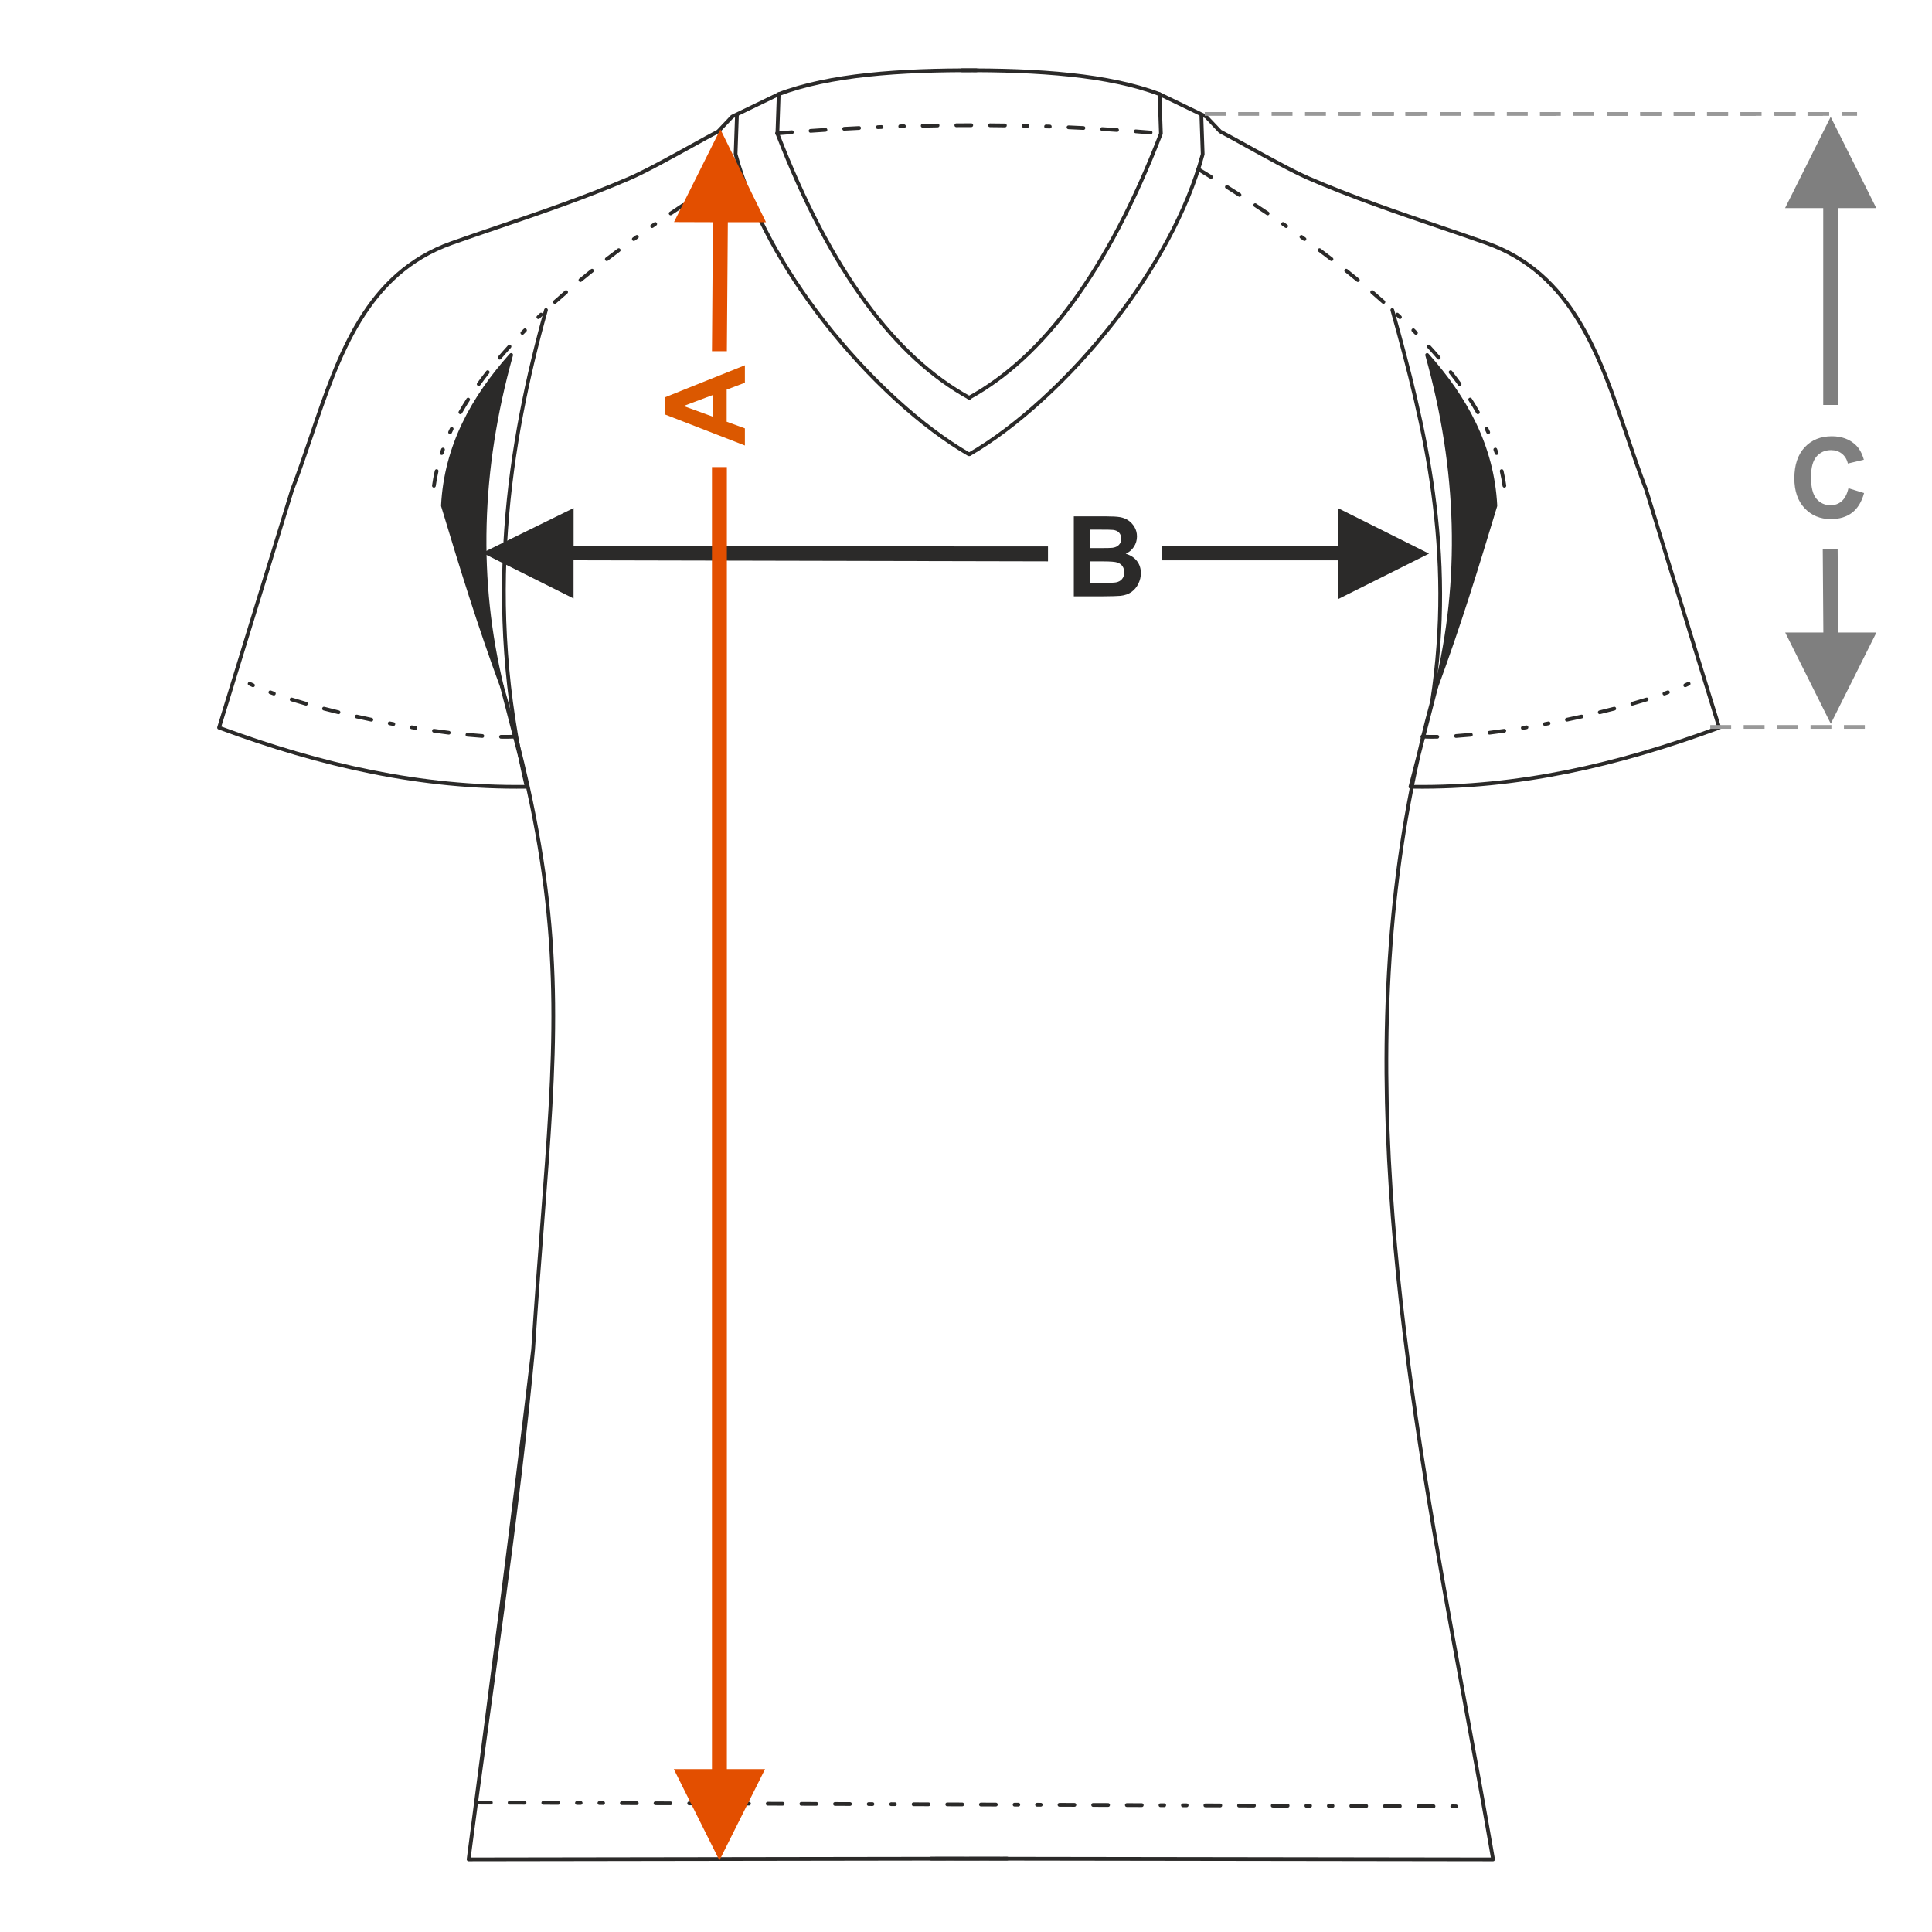 <?xml version="1.0" encoding="UTF-8"?>
<!DOCTYPE svg PUBLIC "-//W3C//DTD SVG 1.1//EN" "http://www.w3.org/Graphics/SVG/1.1/DTD/svg11.dtd">
<!-- Creator: CorelDRAW 2017 -->
<svg xmlns="http://www.w3.org/2000/svg" xml:space="preserve" width="1000px" height="1000px" version="1.1" style="shape-rendering:geometricPrecision; text-rendering:geometricPrecision; image-rendering:optimizeQuality; fill-rule:evenodd; clip-rule:evenodd"
viewBox="0 0 1000 1000"
 xmlns:xlink="http://www.w3.org/1999/xlink">
 <defs>
  <style type="text/css">
   <![CDATA[
    .fil1 {fill:none}
    .fil4 {fill:#2B2A29}
    .fil3 {fill:#2B2A29;fill-rule:nonzero}
    .fil0 {fill:#2B2A29;fill-rule:nonzero}
    .fil6 {fill:#7F7F7F;fill-rule:nonzero}
    .fil7 {fill:#999999;fill-rule:nonzero}
    .fil2 {fill:#DB5800;fill-rule:nonzero}
    .fil5 {fill:#E34F00;fill-rule:nonzero}
   ]]>
  </style>
 </defs>
 <g id="Ebene_x0020_1">
  <path class="fil0" d="M555.806 267.255l16.562 0c3.287,0 5.727,0.135 7.337,0.404 1.62,0.281 3.056,0.849 4.328,1.708 1.273,0.867 2.333,2.014 3.182,3.451 0.848,1.436 1.273,3.056 1.273,4.839 0,1.928 -0.521,3.712 -1.563,5.322 -1.041,1.62 -2.458,2.825 -4.241,3.634 2.516,0.743 4.444,1.996 5.804,3.77 1.349,1.774 2.024,3.856 2.024,6.257 0,1.89 -0.434,3.721 -1.311,5.505 -0.877,1.783 -2.073,3.21 -3.596,4.28 -1.514,1.061 -3.384,1.716 -5.611,1.967 -1.388,0.145 -4.753,0.241 -10.084,0.279l-14.104 0 0 -41.416zm8.387 6.883l0 9.544 5.476 0c3.248,0 5.273,-0.048 6.063,-0.144 1.427,-0.164 2.556,-0.656 3.375,-1.475 0.819,-0.819 1.225,-1.889 1.225,-3.22 0,-1.282 -0.357,-2.313 -1.061,-3.114 -0.704,-0.8 -1.755,-1.282 -3.143,-1.446 -0.829,-0.097 -3.211,-0.145 -7.134,-0.145l-4.801 0zm0 16.428l0 11.106 7.751 0c3.008,0 4.926,-0.086 5.736,-0.25 1.244,-0.232 2.256,-0.781 3.037,-1.659 0.781,-0.887 1.176,-2.053 1.176,-3.528 0,-1.253 -0.298,-2.305 -0.906,-3.172 -0.598,-0.867 -1.475,-1.504 -2.613,-1.899 -1.138,-0.395 -3.615,-0.598 -7.423,-0.598l-6.758 0z"/>
  <rect class="fil1" x="-0.001" y="-0.001" width="1000.002" height="1000.002"/>
  <polygon class="fil0" points="692.444,282.698 601.317,282.698 601.317,290.026 692.456,290.02 692.444,310.171 739.659,286.555 692.444,262.954 "/>
  <polygon class="fil0" points="249.658,286.155 296.9,262.972 296.9,282.716 542.436,282.837 542.436,290.548 296.874,290.011 296.874,309.771 "/>
  <path class="fil2" d="M385.555 189.062l0 9.034 -9.428 3.576 0 16.611 9.428 3.442 0 8.869 -41.417 -16.08 0 -8.86 41.417 -16.592zm-16.428 15.329l-15.329 5.755 15.329 5.592 0 -11.347z"/>
  <path class="fil3" d="M497.839 37.349c-0.532,0.001 -0.967,-0.428 -0.968,-0.961 -0.002,-0.532 0.428,-0.966 0.96,-0.967 19.938,-0.103 38.967,0.484 56.312,2.348 17.392,1.868 33.109,5.022 46.378,10.049l24.219 11.703c0.118,0.056 0.218,0.133 0.3,0.225l7.116 7.511c3.571,1.877 8.125,4.396 13.123,7.16 10.983,6.075 24.113,13.339 32.43,16.955 22.146,9.63 46.476,17.908 68.372,25.36 8.338,2.837 16.326,5.556 23.712,8.184 44.578,15.867 58.9,58.065 73.245,100.331 3.196,9.42 6.396,18.846 9.909,27.92l37.853 123.181c0.151,0.493 -0.111,1.016 -0.59,1.19 -26.38,9.773 -52.683,17.656 -79.256,22.985 -26.074,5.23 -52.419,8 -79.363,7.689 -30.736,155.869 -1.172,316.698 27.596,473.118 5.006,27.216 9.987,54.3 14.581,80.951 0.089,0.526 -0.265,1.026 -0.791,1.116 -0.077,0.012 -0.154,0.016 -0.229,0.011l-290.856 -0.425c-0.532,0 -0.964,-0.431 -0.964,-0.963 0,-0.533 0.432,-0.965 0.964,-0.965l289.775 0.422c-4.593,-26.601 -9.474,-53.138 -14.378,-79.8 -28.785,-156.517 -58.368,-317.443 -27.645,-473.572 -0.338,-0.155 -0.571,-0.497 -0.566,-0.893 0.001,-0.078 0.012,-0.155 0.031,-0.227l4.265 -16.497c2.684,-11.837 5.722,-23.644 9.159,-35.417 0.137,-0.51 0.661,-0.815 1.174,-0.683 0.515,0.133 0.825,0.661 0.692,1.176l-9.144 35.361c-1.16,5.115 -2.257,10.235 -3.285,15.362 26.66,0.28 52.756,-2.478 78.605,-7.662 26.185,-5.251 52.111,-12.992 78.111,-22.584l-37.553 -122.216c-3.547,-9.165 -6.738,-18.565 -9.925,-27.959 -14.195,-41.822 -28.366,-83.576 -72.057,-99.127 -7.372,-2.624 -15.355,-5.341 -23.69,-8.177 -21.924,-7.46 -46.284,-15.75 -68.524,-25.421 -8.421,-3.661 -21.58,-10.94 -32.589,-17.029 -5.135,-2.84 -9.807,-5.424 -13.186,-7.199 -0.11,-0.049 -0.211,-0.121 -0.299,-0.213l-7.121 -7.516 -23.945 -11.574c-13.097,-4.956 -28.64,-8.071 -45.859,-9.921 -17.284,-1.857 -36.241,-2.442 -56.099,-2.34z"/>
  <path class="fil3" d="M501.972 206.781c-0.467,0.257 -1.055,0.086 -1.312,-0.381 -0.257,-0.468 -0.086,-1.056 0.382,-1.313 19.054,-10.443 36.888,-26.69 53.398,-49.212 16.519,-22.535 31.712,-51.346 45.474,-86.902l-0.698 -20.22c-0.017,-0.532 0.402,-0.979 0.934,-0.995 0.532,-0.017 0.979,0.402 0.995,0.934l0.705 20.415c0.004,0.125 -0.017,0.254 -0.065,0.379 -13.845,35.806 -29.142,64.826 -45.786,87.531 -16.683,22.757 -34.727,39.187 -54.027,49.764z"/>
  <path class="fil3" d="M502.293 235.94c-0.462,0.267 -1.053,0.109 -1.321,-0.352 -0.266,-0.462 -0.109,-1.053 0.352,-1.32 23.863,-13.789 51.588,-38.825 74.873,-68.785 20.407,-26.257 37.387,-56.28 45.344,-85.804l-0.699 -20.265c-0.017,-0.532 0.401,-0.978 0.934,-0.994 0.532,-0.018 0.978,0.401 0.994,0.934l0.703 20.346c0.011,0.114 0.004,0.232 -0.028,0.349 -8.014,29.832 -25.141,60.143 -45.72,86.622 -23.433,30.149 -51.366,55.362 -75.432,69.269z"/>
  <path class="fil3" d="M620.729 86.732c-0.978,-0.652 -2.152,0.891 -1.005,1.656 2.204,1.34 4.403,2.686 6.598,4.04 0.992,0.661 2.149,-0.893 1.016,-1.648 -2.198,-1.357 -4.402,-2.704 -6.609,-4.048zm156.976 164.844c0.228,1.25 2.036,1.026 1.917,-0.27 -0.344,-2.572 -0.833,-5.172 -1.418,-7.699 -0.333,-1.224 -2.119,-0.843 -1.885,0.441 0.57,2.474 1.049,5.011 1.386,7.528zm-4.011 -16.743c0.485,1.214 2.196,0.589 1.832,-0.624 -0.204,-0.617 -0.423,-1.233 -0.644,-1.846 -0.504,-1.257 -2.266,-0.452 -1.821,0.66 0.217,0.599 0.432,1.205 0.633,1.81zm-4.277 -10.684c0.602,1.203 2.296,0.264 1.756,-0.816 -0.272,-0.592 -0.547,-1.181 -0.831,-1.768 -0.582,-1.164 -2.3,-0.271 -1.741,0.847 0.282,0.572 0.549,1.158 0.816,1.737zm-5.292 -10.239c0.745,1.119 2.272,0.103 1.676,-0.971 -1.292,-2.247 -2.636,-4.484 -4.045,-6.659 -0.726,-1.088 -2.315,0.017 -1.625,1.053 1.388,2.16 2.714,4.35 3.994,6.577zm-9.424 -14.526c0.652,0.979 2.329,0.006 1.565,-1.141 -1.525,-2.102 -3.086,-4.166 -4.687,-6.211 -0.773,-0.995 -2.312,0.181 -1.52,1.199 1.588,2.022 3.131,4.072 4.642,6.153zm-10.762 -13.599c0.854,0.975 2.294,-0.318 1.468,-1.263 -1.685,-1.968 -3.407,-3.907 -5.155,-5.821 -0.803,-0.918 -2.303,0.306 -1.426,1.308 1.732,1.901 3.44,3.823 5.113,5.776zm-11.743 -12.786c0.92,0.919 2.269,-0.47 1.384,-1.355l-1.362 -1.385c-0.911,-0.909 -2.27,0.469 -1.376,1.363l1.354 1.377zm-8.249 -8.129c0.86,0.859 2.279,-0.458 1.334,-1.403l-1.411 -1.334c-0.97,-0.85 -2.229,0.507 -1.326,1.411l1.403 1.326zm-8.523 -7.847c0.976,0.854 2.232,-0.62 1.287,-1.446 -1.93,-1.723 -3.878,-3.423 -5.839,-5.112 -0.944,-0.827 -2.239,0.614 -1.262,1.468 1.953,1.681 3.893,3.374 5.814,5.09zm-13.208 -11.302c0.902,0.788 2.246,-0.607 1.227,-1.498 -2.002,-1.642 -4.011,-3.265 -6.033,-4.88 -1.025,-0.797 -2.192,0.747 -1.203,1.517 2.017,1.604 4.017,3.227 6.009,4.861zm-13.626 -10.811c0.993,0.774 2.198,-0.742 1.177,-1.536 -2.049,-1.575 -4.116,-3.132 -6.188,-4.678 -0.968,-0.752 -2.203,0.738 -1.156,1.552 2.065,1.542 4.124,3.092 6.167,4.662zm-13.961 -10.377c1.133,0.756 2.122,-0.911 1.131,-1.571l-1.573 -1.133c-1.129,-0.752 -2.123,0.911 -1.128,1.574l1.57 1.13zm-9.466 -6.708c1.102,0.735 2.129,-0.907 1.106,-1.589l-1.594 -1.106c-1.094,-0.729 -2.129,0.908 -1.099,1.594l1.587 1.101zm-9.573 -6.551c1.07,0.713 2.133,-0.905 1.08,-1.608 -2.145,-1.443 -4.297,-2.873 -6.453,-4.299 -1.05,-0.699 -2.139,0.902 -1.065,1.618 2.154,1.419 4.299,2.85 6.438,4.289zm-14.541 -9.566c1.029,0.686 2.142,-0.899 1.047,-1.628 -2.172,-1.4 -4.353,-2.786 -6.538,-4.167 -1.011,-0.675 -2.144,0.896 -1.033,1.637 2.179,1.379 4.356,2.761 6.524,4.158z"/>
  <path class="fil3" d="M719.723 160.718c-0.142,-0.514 0.16,-1.046 0.673,-1.188 0.514,-0.142 1.046,0.159 1.188,0.673 8.434,30.226 16.589,61.363 21.133,94.753 4.548,33.419 5.481,69.078 -0.536,108.304 -0.078,0.528 -0.572,0.892 -1.1,0.813 -0.528,-0.079 -0.892,-0.572 -0.814,-1.1 5.988,-39.035 5.061,-74.514 0.537,-107.76 -4.53,-33.276 -12.664,-64.338 -21.081,-94.495z"/>
  <path class="fil4" d="M774.003 261.758c-1.555,-30.806 -15.525,-55.818 -35.324,-78.036 16.778,59.911 18.05,117.053 4.785,171.601l12.653 -34.396 17.886 -59.169z"/>
  <path class="fil3" d="M773.03 261.633c-0.791,-15.199 -4.632,-28.976 -10.717,-41.697 -5.535,-11.568 -12.932,-22.277 -21.585,-32.397 7.694,28.609 11.85,56.594 12.574,83.972 0.631,23.854 -1.343,47.243 -5.853,70.18l7.744 -21.051 17.837 -59.007zm-8.977 -42.53c6.204,12.972 10.117,27.025 10.91,42.534 0.017,0.131 0.007,0.267 -0.033,0.401 -10.056,33.266 -18.695,61.368 -30.557,93.617 -0.168,0.454 -0.654,0.722 -1.136,0.605 -0.517,-0.125 -0.836,-0.647 -0.711,-1.165 6.613,-27.192 9.603,-55.032 8.848,-83.539 -0.755,-28.493 -5.252,-57.662 -13.612,-87.526 -0.119,-0.356 -0.025,-0.766 0.274,-1.03 0.399,-0.356 1.011,-0.32 1.365,0.078 9.952,11.168 18.445,23.05 24.652,36.025z"/>
  <path class="fil3" d="M736.242 380.299c-1.29,0 -1.367,1.818 -0.089,1.935 2.602,0.112 5.196,0.139 7.801,0.097 1.241,0 1.283,-1.937 -0.028,-1.937 -2.565,0.043 -5.122,0.018 -7.684,-0.095zm138.218 -25.542c1.176,-0.588 0.27,-2.299 -0.837,-1.745 -0.541,0.26 -1.228,0.534 -1.731,0.814 -1.147,0.574 -0.402,2.243 0.794,1.764 0.589,-0.281 1.185,-0.548 1.774,-0.833zm-10.811 4.491c1.253,-0.501 0.454,-2.266 -0.663,-1.82l-1.813 0.654c-1.276,0.51 -0.45,2.263 0.646,1.825l1.83 -0.659zm-11.056 3.712c1.197,-0.359 0.672,-2.223 -0.574,-1.849 -2.459,0.762 -4.925,1.495 -7.401,2.202 -1.202,0.328 -0.726,2.206 0.531,1.862 2.489,-0.715 4.97,-1.448 7.444,-2.215zm-16.807 4.766c1.259,-0.344 0.716,-2.202 -0.486,-1.874 -2.495,0.645 -4.992,1.274 -7.496,1.884 -1.296,0.354 -0.709,2.2 0.457,1.882 2.514,-0.614 5.02,-1.243 7.525,-1.892zm-16.971 4.093c1.162,-0.211 0.929,-2.136 -0.422,-1.891 -2.515,0.562 -5.033,1.104 -7.556,1.633 -1.195,0.218 -0.921,2.135 0.395,1.895 2.531,-0.528 5.059,-1.074 7.583,-1.637zm-17.093 3.535c1.234,-0.223 0.913,-2.134 -0.361,-1.902l-1.9 0.358c-1.244,0.226 -0.912,2.134 0.354,1.903l1.907 -0.359zm-11.456 2.054c1.291,-0.235 0.902,-2.133 -0.318,-1.911l-1.907 0.317c-1.296,0.235 -0.901,2.131 0.313,1.91l1.912 -0.316zm-11.501 1.789c1.247,-0.227 1.027,-2.036 -0.273,-1.918 -2.552,0.36 -5.101,0.693 -7.657,1.022 -1.198,0.109 -1.11,2.044 0.234,1.922 2.569,-0.316 5.133,-0.665 7.696,-1.026zm-17.344 2.086c1.257,-0.114 1.098,-2.044 -0.183,-1.927 -2.564,0.189 -5.118,0.45 -7.69,0.625 -1.333,0.121 -1.084,2.042 0.126,1.932 2.592,-0.173 5.163,-0.438 7.747,-0.63z"/>
  <path class="fil3" d="M505.423 35.421c0.532,0.001 0.962,0.435 0.96,0.967 -0.001,0.533 -0.436,0.962 -0.968,0.961 -19.857,-0.102 -38.815,0.483 -56.099,2.34 -17.218,1.85 -32.761,4.965 -45.858,9.921l-23.946 11.574 -7.121 7.516c-0.087,0.092 -0.189,0.164 -0.298,0.213 -3.381,1.775 -8.054,4.36 -13.188,7.2 -11.008,6.088 -24.167,13.367 -32.587,17.028 -22.24,9.671 -46.603,17.962 -68.527,25.421 -8.333,2.837 -16.317,5.553 -23.687,8.177 -43.691,15.55 -57.862,57.303 -72.057,99.127 -3.188,9.394 -6.379,18.793 -9.926,27.959l-37.553 122.216c26,9.591 51.926,17.333 78.111,22.584 26.072,5.229 52.394,7.991 79.291,7.655l-13.114 -50.716c-0.134,-0.515 0.177,-1.043 0.692,-1.176 0.511,-0.132 1.034,0.172 1.173,0.68 5.424,18.58 9.842,35.732 13.414,51.877l0.029 0.133c18.464,83.539 14.114,139.971 7.478,225.951 -1.545,20.035 -3.216,41.677 -4.744,65.538 -8.079,86.852 -22.069,176.627 -33.261,262.91l277.725 -0.422c0.533,0 0.965,0.432 0.965,0.965 0,0.532 -0.432,0.963 -0.965,0.963l-278.796 0.425 -0.148 -0.007c-0.529,-0.067 -0.903,-0.551 -0.836,-1.079 11.418,-88.032 22.992,-175.777 33.389,-263.909 1.537,-23.983 3.202,-45.555 4.743,-65.528 6.602,-85.549 10.936,-141.786 -7.281,-224.683 -27.211,0.374 -53.81,-2.4 -80.132,-7.679 -26.573,-5.329 -52.877,-13.212 -79.258,-22.984 -0.477,-0.175 -0.74,-0.698 -0.589,-1.191l37.853 -123.181c3.514,-9.075 6.713,-18.501 9.91,-27.921 14.345,-42.266 28.667,-84.463 73.244,-100.33 7.385,-2.628 15.372,-5.347 23.71,-8.184 21.896,-7.45 46.228,-15.73 68.375,-25.36 8.315,-3.616 21.444,-10.879 32.428,-16.954 4.999,-2.764 9.553,-5.284 13.124,-7.161l7.117 -7.511c0.082,-0.092 0.182,-0.169 0.3,-0.225l24.219 -11.703c13.268,-5.027 28.986,-8.181 46.378,-10.049 17.344,-1.864 36.374,-2.451 56.311,-2.348z"/>
  <path class="fil3" d="M502.213 205.087c0.467,0.257 0.638,0.845 0.381,1.313 -0.256,0.467 -0.844,0.638 -1.312,0.381 -19.299,-10.576 -37.343,-27.006 -54.026,-49.764 -16.644,-22.705 -31.94,-51.725 -45.786,-87.531 -0.048,-0.125 -0.069,-0.254 -0.065,-0.379l0.705 -20.415c0.017,-0.532 0.462,-0.951 0.995,-0.934 0.532,0.016 0.95,0.463 0.933,0.995l-0.697 20.22c13.762,35.556 28.953,64.367 45.473,86.902 16.511,22.523 34.344,38.769 53.399,49.212z"/>
  <path class="fil3" d="M501.93 234.268c0.461,0.267 0.619,0.858 0.352,1.32 -0.267,0.461 -0.858,0.619 -1.32,0.352 -24.067,-13.907 -52,-39.12 -75.431,-69.269 -20.581,-26.479 -37.708,-56.789 -45.722,-86.622 -0.031,-0.117 -0.039,-0.235 -0.028,-0.349l0.703 -20.346c0.017,-0.533 0.462,-0.952 0.995,-0.934 0.532,0.016 0.95,0.462 0.933,0.994l-0.7 20.265c7.957,29.524 24.938,59.547 45.346,85.804 23.285,29.961 51.01,54.996 74.872,68.785z"/>
  <path class="fil3" d="M383.531 88.388c1.148,-0.765 -0.027,-2.308 -1.005,-1.656 -2.207,1.344 -4.41,2.691 -6.61,4.048 -1.133,0.755 0.026,2.309 1.017,1.648 2.195,-1.354 4.394,-2.7 6.598,-4.04zm-159.899 162.917c-0.118,1.297 1.69,1.521 1.917,0.27 0.338,-2.519 0.816,-5.052 1.386,-7.528 0.233,-1.284 -1.551,-1.665 -1.885,-0.441 -0.585,2.53 -1.072,5.125 -1.418,7.699zm4.095 -17.096c-0.363,1.212 1.347,1.837 1.833,0.623 0.202,-0.605 0.417,-1.21 0.633,-1.81 0.444,-1.111 -1.317,-1.917 -1.82,-0.659 -0.221,0.612 -0.44,1.229 -0.646,1.846zm4.354 -10.877c-0.54,1.08 1.155,2.02 1.756,0.816 0.267,-0.578 0.533,-1.168 0.816,-1.736 0.559,-1.118 -1.158,-2.012 -1.741,-0.847 -0.285,0.583 -0.559,1.177 -0.831,1.767zm5.372 -10.393c-0.597,1.073 0.931,2.089 1.677,0.97 1.277,-2.219 2.601,-4.429 3.994,-6.577 0.691,-1.036 -0.9,-2.14 -1.624,-1.053 -1.409,2.179 -2.752,4.411 -4.047,6.66zm9.536 -14.697c-0.764,1.147 0.913,2.12 1.565,1.142 1.509,-2.081 3.053,-4.133 4.642,-6.153 0.792,-1.018 -0.747,-2.194 -1.521,-1.199 -1.601,2.042 -3.162,4.109 -4.686,6.21zm10.859 -13.72c-0.827,0.944 0.614,2.237 1.467,1.262 1.673,-1.953 3.381,-3.876 5.114,-5.776 0.877,-1.001 -0.624,-2.226 -1.427,-1.308 -1.747,1.914 -3.469,3.853 -5.154,5.822zm11.826 -12.878c-0.884,0.884 0.463,2.274 1.383,1.355l1.354 -1.377c0.895,-0.894 -0.465,-2.272 -1.374,-1.363l-1.363 1.385zm8.3 -8.178c-0.946,0.946 0.474,2.263 1.334,1.404l1.403 -1.326c0.904,-0.904 -0.355,-2.261 -1.326,-1.411l-1.411 1.333zm8.569 -7.889c-0.946,0.826 0.311,2.3 1.287,1.446 1.923,-1.715 3.862,-3.409 5.815,-5.09 0.977,-0.855 -0.319,-2.295 -1.263,-1.469 -1.96,1.69 -3.908,3.391 -5.839,5.113zm13.268 -11.354c-1.019,0.891 0.326,2.286 1.227,1.498 1.992,-1.634 3.992,-3.261 6.011,-4.861 0.988,-0.77 -0.178,-2.316 -1.204,-1.517 -2.021,1.618 -4.032,3.238 -6.034,4.88zm13.675 -10.849c-1.019,0.794 0.185,2.31 1.178,1.536 2.044,-1.57 4.103,-3.121 6.168,-4.662 1.046,-0.813 -0.189,-2.304 -1.156,-1.552 -2.073,1.546 -4.139,3.103 -6.19,4.678zm14.009 -10.412c-0.991,0.66 -0.003,2.327 1.131,1.571l1.569 -1.13c0.995,-0.663 0.002,-2.326 -1.128,-1.574l-1.572 1.133zm9.491 -6.726c-1.024,0.682 0.004,2.324 1.105,1.59l1.588 -1.102c1.029,-0.686 -0.005,-2.323 -1.1,-1.594l-1.593 1.106zm9.599 -6.57c-1.054,0.703 0.01,2.321 1.079,1.608 2.14,-1.439 4.285,-2.87 6.438,-4.289 1.074,-0.716 -0.014,-2.317 -1.064,-1.618 -2.156,1.426 -4.308,2.856 -6.453,4.299zm14.573 -9.586c-1.094,0.729 0.019,2.314 1.047,1.628 2.169,-1.397 4.346,-2.779 6.525,-4.158 1.111,-0.741 -0.022,-2.312 -1.034,-1.637 -2.184,1.381 -4.365,2.767 -6.538,4.167z"/>
  <path class="fil3" d="M281.671 160.203c0.141,-0.514 0.674,-0.815 1.187,-0.673 0.513,0.142 0.814,0.674 0.672,1.188 -9.51,34.082 -17.64,71.931 -20.581,113.094 -2.938,41.141 -0.691,85.6 10.547,132.923 0.123,0.52 -0.2,1.042 -0.719,1.165 -0.52,0.123 -1.041,-0.199 -1.165,-0.718 -11.286,-47.53 -13.542,-92.183 -10.591,-133.506 2.95,-41.301 11.107,-79.276 20.65,-113.473z"/>
  <path class="fil4" d="M229.252 261.758c1.555,-30.806 15.524,-55.818 35.323,-78.036 -16.778,59.911 -18.049,117.053 -4.785,171.601l-12.653 -34.396 -17.885 -59.169z"/>
  <path class="fil3" d="M228.292 261.637c0.793,-15.509 4.705,-29.562 10.91,-42.534 6.207,-12.975 14.7,-24.858 24.651,-36.025 0.355,-0.398 0.967,-0.434 1.366,-0.078 0.298,0.264 0.393,0.674 0.274,1.03 -8.36,29.863 -12.857,59.033 -13.612,87.526 -0.755,28.507 2.235,56.347 8.847,83.539 0.125,0.518 -0.193,1.04 -0.711,1.165 -0.482,0.117 -0.967,-0.151 -1.133,-0.606 -11.865,-32.249 -20.502,-60.349 -30.558,-93.616 -0.041,-0.134 -0.051,-0.27 -0.034,-0.401zm12.65 -41.701c-6.085,12.721 -9.927,26.498 -10.716,41.697l17.837 59.007 7.743 21.051c-4.51,-22.937 -6.485,-46.326 -5.854,-70.18 0.726,-27.378 4.882,-55.363 12.574,-83.972 -8.652,10.12 -16.05,20.829 -21.584,32.397z"/>
  <path class="fil3" d="M267.102 382.234c1.277,-0.117 1.202,-1.935 -0.09,-1.935 -2.562,0.113 -5.119,0.138 -7.682,0.095 -1.313,0 -1.27,1.937 -0.03,1.937 2.606,0.042 5.199,0.015 7.802,-0.097zm-137.47 -29.222c-1.107,-0.554 -2.014,1.157 -0.838,1.745 0.59,0.285 1.185,0.552 1.774,0.833 1.197,0.479 1.942,-1.19 0.794,-1.764 -0.503,-0.28 -1.19,-0.554 -1.73,-0.814zm10.638 4.416c-1.119,-0.446 -1.918,1.319 -0.665,1.82l1.831 0.659c1.095,0.438 1.921,-1.315 0.646,-1.825l-1.812 -0.654zm10.966 3.683c-1.246,-0.374 -1.771,1.49 -0.574,1.849 2.474,0.767 4.955,1.5 7.444,2.215 1.257,0.344 1.733,-1.534 0.53,-1.862 -2.475,-0.707 -4.941,-1.44 -7.4,-2.202zm16.719 4.741c-1.203,-0.329 -1.746,1.53 -0.486,1.874 2.504,0.649 5.012,1.278 7.525,1.892 1.165,0.318 1.753,-1.528 0.456,-1.882 -2.504,-0.61 -5.001,-1.239 -7.495,-1.884zm16.905 4.077c-1.348,-0.245 -1.583,1.679 -0.42,1.89 2.525,0.559 5.051,1.11 7.583,1.637 1.315,0.24 1.59,-1.677 0.395,-1.895 -2.524,-0.529 -5.041,-1.075 -7.558,-1.632zm17.033 3.523c-1.274,-0.232 -1.593,1.679 -0.36,1.902l1.906 0.36c1.266,0.231 1.599,-1.677 0.354,-1.903l-1.9 -0.359zm11.414 2.045c-1.221,-0.222 -1.609,1.676 -0.318,1.911l1.912 0.316c1.214,0.221 1.61,-1.675 0.314,-1.91l-1.908 -0.317zm11.456 1.782c-1.3,-0.118 -1.521,1.691 -0.274,1.918 2.563,0.363 5.128,0.71 7.696,1.026 1.345,0.122 1.433,-1.813 0.235,-1.922 -2.557,-0.329 -5.105,-0.66 -7.657,-1.022zm17.254 2.077c-1.282,-0.117 -1.44,1.813 -0.184,1.927 2.586,0.199 5.155,0.457 7.748,0.63 1.21,0.11 1.458,-1.811 0.126,-1.932 -2.574,-0.175 -5.124,-0.428 -7.69,-0.625z"/>
  <path class="fil3" d="M246.358 932.069c-1.287,0 -1.274,1.936 -0.008,1.936l7.743 0.03c1.287,0 1.274,-1.936 0.009,-1.936l-7.744 -0.03zm507.255 3.884c1.286,0 1.273,-1.936 0.008,-1.936l-1.936 -0.008c-1.286,0 -1.274,1.937 -0.008,1.937l1.936 0.007zm-11.617 -0.045c1.286,0 1.274,-1.936 0.008,-1.936l-7.745 -0.03c-1.285,0 -1.273,1.935 -0.007,1.935l7.744 0.031zm-17.425 -0.068c1.286,0 1.273,-1.935 0.008,-1.935l-7.745 -0.03c-1.286,0 -1.273,1.935 -0.008,1.935l7.745 0.03zm-17.425 -0.067c1.286,0 1.273,-1.935 0.008,-1.935l-7.745 -0.03c-1.286,0 -1.273,1.935 -0.008,1.935l7.745 0.03zm-17.425 -0.067c1.286,0 1.273,-1.935 0.008,-1.935l-1.937 -0.007c-1.285,0 -1.273,1.935 -0.007,1.935l1.936 0.007zm-11.618 -0.044c1.287,0 1.274,-1.936 0.009,-1.936l-1.936 -0.007c-1.287,0 -1.274,1.935 -0.009,1.935l1.936 0.008zm-11.616 -0.045c1.286,0 1.274,-1.935 0.008,-1.935l-7.744 -0.03c-1.287,0 -1.274,1.935 -0.008,1.935l7.744 0.03zm-17.425 -0.067c1.286,0 1.274,-1.935 0.008,-1.935l-7.745 -0.03c-1.286,0 -1.274,1.935 -0.007,1.935l7.744 0.03zm-17.426 -0.067c1.287,0 1.274,-1.935 0.008,-1.935l-7.744 -0.03c-1.286,0 -1.274,1.935 -0.008,1.935l7.744 0.03zm-17.425 -0.067c1.287,0 1.274,-1.935 0.008,-1.935l-1.936 -0.007c-1.286,0 -1.273,1.935 -0.008,1.935l1.936 0.007zm-11.616 -0.044c1.285,0 1.273,-1.936 0.008,-1.936l-1.937 -0.007c-1.286,0 -1.273,1.935 -0.008,1.935l1.937 0.008zm-11.618 -0.045c1.287,0 1.274,-1.935 0.009,-1.935l-7.745 -0.03c-1.286,0 -1.273,1.936 -0.008,1.936l7.744 0.029zm-17.425 -0.066c1.287,0 1.274,-1.936 0.009,-1.936l-7.745 -0.03c-1.286,0 -1.273,1.936 -0.008,1.936l7.744 0.03zm-17.425 -0.067c1.286,0 1.274,-1.936 0.009,-1.936l-7.745 -0.03c-1.286,0 -1.274,1.936 -0.008,1.936l7.744 0.03zm-17.425 -0.067c1.286,0 1.274,-1.936 0.008,-1.936l-1.936 -0.008c-1.287,0 -1.274,1.937 -0.008,1.937l1.936 0.007zm-11.617 -0.045c1.287,0 1.274,-1.936 0.008,-1.936l-1.936 -0.007c-1.286,0 -1.273,1.936 -0.008,1.936l1.936 0.007zm-11.616 -0.044c1.285,0 1.273,-1.936 0.007,-1.936l-7.744 -0.03c-1.286,0 -1.274,1.936 -0.008,1.936l7.745 0.03zm-17.426 -0.067c1.286,0 1.274,-1.936 0.008,-1.936l-7.745 -0.03c-1.286,0 -1.273,1.936 -0.008,1.936l7.745 0.03zm-17.425 -0.067c1.286,0 1.273,-1.936 0.008,-1.936l-7.745 -0.03c-1.286,0 -1.273,1.936 -0.008,1.936l7.745 0.03zm-17.425 -0.067c1.286,0 1.273,-1.936 0.008,-1.936l-1.936 -0.007c-1.286,0 -1.274,1.936 -0.008,1.936l1.936 0.007zm-11.617 -0.045c1.286,0 1.274,-1.935 0.008,-1.935l-1.936 -0.007c-1.287,0 -1.274,1.935 -0.008,1.935l1.936 0.007zm-11.617 -0.044c1.287,0 1.274,-1.936 0.008,-1.936l-7.744 -0.029c-1.287,0 -1.274,1.935 -0.008,1.935l7.744 0.03zm-17.425 -0.067c1.286,0 1.274,-1.935 0.008,-1.935l-7.744 -0.03c-1.287,0 -1.275,1.935 -0.008,1.935l7.744 0.03zm-17.425 -0.067c1.286,0 1.274,-1.935 0.007,-1.935l-7.744 -0.03c-1.286,0 -1.274,1.935 -0.008,1.935l7.745 0.03zm-17.426 -0.067c1.287,0 1.274,-1.935 0.008,-1.935l-1.935 -0.008c-1.287,0 -1.274,1.935 -0.009,1.935l1.936 0.008zm-11.616 -0.045c1.286,0 1.273,-1.935 0.008,-1.935l-1.937 -0.007c-1.285,0 -1.273,1.935 -0.007,1.935l1.936 0.007zm-11.617 -0.044c1.286,0 1.273,-1.936 0.008,-1.936l-7.745 -0.029c-1.286,0 -1.273,1.935 -0.008,1.935l7.745 0.03zm-17.425 -0.067c1.286,0 1.273,-1.935 0.008,-1.935l-7.745 -0.03c-1.286,0 -1.273,1.935 -0.008,1.935l7.745 0.03zm-17.425 -0.067c1.286,0 1.273,-1.935 0.008,-1.935l-7.745 -0.03c-1.286,0 -1.274,1.935 -0.008,1.935l7.745 0.03zm-17.425 -0.067c1.285,0 1.273,-1.935 0.007,-1.935l-1.936 -0.008c-1.286,0 -1.274,1.936 -0.008,1.936l1.937 0.007zm-11.618 -0.045c1.287,0 1.274,-1.935 0.008,-1.935l-1.935 -0.007c-1.286,0 -1.274,1.935 -0.008,1.935l1.935 0.007zm-11.616 -0.044c1.287,0 1.274,-1.936 0.009,-1.936l-7.744 -0.029c-1.287,0 -1.274,1.935 -0.008,1.935l7.743 0.03zm-17.423 -0.067c1.286,0 1.273,-1.936 0.008,-1.936l-7.744 -0.029c-1.286,0 -1.274,1.936 -0.008,1.936l7.744 0.029z"/>
  <path class="fil3" d="M402.09 68.067c-1.293,0.117 -1.092,2.043 0.157,1.93 2.571,-0.21 5.143,-0.415 7.715,-0.609 1.306,-0.119 1.089,-2.044 -0.148,-1.931 -2.576,0.194 -5.15,0.4 -7.724,0.61zm193.39 1.489c1.253,0.114 1.45,-1.813 0.16,-1.93 -2.575,-0.209 -5.15,-0.42 -7.726,-0.616 -1.236,-0.112 -1.453,1.811 -0.147,1.93 2.573,0.198 5.143,0.407 7.713,0.616zm-17.359 -1.307c1.214,0.111 1.456,-1.811 0.129,-1.932 -2.579,-0.17 -5.157,-0.331 -7.737,-0.491 -1.196,-0.109 -1.46,1.811 -0.114,1.933 2.574,0.151 5.148,0.32 7.722,0.49zm-17.381 -1.026c1.177,0.106 1.464,-1.81 0.099,-1.934 -2.572,-0.09 -5.166,-0.252 -7.741,-0.367 -1.284,0 -1.373,1.817 -0.085,1.934 2.57,0.117 5.16,0.276 7.727,0.367zm-17.393 -0.749c1.361,0 1.259,-1.935 0.068,-1.935l-1.937 -0.066c-1.357,0 -1.261,1.935 -0.064,1.935l1.933 0.066zm-11.601 -0.348c1.336,0 1.264,-1.935 0.048,-1.935l-1.938 -0.047c-1.33,0 -1.265,1.936 -0.043,1.936l1.933 0.046zm-11.604 -0.229c1.31,0 1.268,-1.935 0.027,-1.935 -2.584,-0.034 -5.167,-0.066 -7.751,-0.087 -1.293,0 -1.272,1.935 -0.013,1.935 2.578,0.022 5.157,0.053 7.737,0.087zm-17.41 -0.122c1.272,0 1.274,-1.936 -0.003,-1.936 -2.583,0 -5.168,0.006 -7.75,0.03 -1.258,0 -1.28,1.935 0.015,1.935 2.578,-0.024 5.159,-0.029 7.738,-0.029zm-17.411 0.138c1.238,0 1.284,-1.936 -0.03,-1.936 -2.584,0.037 -5.167,0.087 -7.749,0.144 -1.224,0 -1.287,1.936 0.041,1.936 2.579,-0.057 5.159,-0.107 7.738,-0.144zm-17.407 0.393c1.206,0 1.29,-1.935 -0.057,-1.935l-1.937 0.058c-1.2,0 -1.292,1.936 0.061,1.936l1.933 -0.059zm-11.601 0.401c1.182,0 1.295,-1.934 -0.075,-1.934l-1.937 0.077c-1.177,0 -1.296,1.934 0.08,1.934l1.932 -0.077zm-11.596 0.51c1.273,-0.115 1.202,-1.933 -0.094,-1.933 -2.581,0.121 -5.161,0.257 -7.74,0.4 -1.357,0.124 -1.08,2.041 0.106,1.933 2.575,-0.143 5.152,-0.279 7.728,-0.4zm-17.385 0.967c1.338,-0.122 1.083,-2.041 -0.121,-1.933 -2.577,0.149 -5.158,0.332 -7.734,0.507 -1.324,0.121 -1.085,2.043 0.133,1.932 2.572,-0.176 5.149,-0.358 7.722,-0.506z"/>
  <polygon class="fil5" points="372.367,962.935 348.767,915.719 368.511,915.719 368.511,241.77 376.223,241.77 376.223,915.719 395.983,915.719 "/>
  <polygon class="fil5" points="369.016,115.005 368.511,181.777 376.223,181.777 376.728,115.005 396.487,115.005 372.871,66.903 348.867,114.939 "/>
  <polygon class="fil6" points="943.698,107.703 943.698,209.596 951.411,209.596 951.411,107.703 971.17,107.703 947.554,60.487 923.954,107.703 "/>
  <path class="fil6" d="M956.749 252.711l8.098 2.487c-1.243,4.56 -3.316,7.944 -6.208,10.161 -2.893,2.208 -6.556,3.317 -11,3.317 -5.505,0 -10.026,-1.88 -13.575,-5.64 -3.537,-3.76 -5.311,-8.899 -5.311,-15.425 0,-6.893 1.783,-12.254 5.341,-16.071 3.557,-3.818 8.242,-5.727 14.046,-5.727 5.071,0 9.187,1.504 12.35,4.502 1.889,1.774 3.297,4.319 4.241,7.645l-8.271 1.967c-0.492,-2.14 -1.514,-3.837 -3.066,-5.08 -1.562,-1.244 -3.452,-1.862 -5.669,-1.862 -3.075,0 -5.572,1.1 -7.481,3.307 -1.918,2.199 -2.872,5.766 -2.872,10.702 0,5.225 0.944,8.956 2.824,11.173 1.89,2.227 4.339,3.336 7.356,3.336 2.227,0 4.146,-0.704 5.746,-2.121 1.6,-1.417 2.757,-3.634 3.451,-6.671z"/>
  <polygon class="fil6" points="947.621,374.596 924.021,327.379 943.765,327.379 943.456,284.18 951.168,284.18 951.478,327.379 971.237,327.379 "/>
  <path class="fil7" d="M908.775 58.003l-7.938 0 0 1.929 7.938 0 0 -1.929zm-14.425 0l0 1.929 -10.811 0 0 -1.929 10.811 0zm-17.297 0l0 1.929 -10.811 0 0 -1.929 10.811 0zm-17.297 0l0 1.929 -10.811 0 0 -1.929 10.811 0zm-17.298 0l0 1.929 -10.811 0 0 -1.929 10.811 0zm-17.298 0l0 1.929 -10.811 0 0 -1.929 10.811 0zm-17.297 0l0 1.929 -10.811 0 0 -1.929 10.811 0z"/>
  <path class="fil7" d="M965.238 375.285l0 1.928 -10.811 0 0 -1.928 10.811 0zm-17.297 0l0 1.928 -10.811 0 0 -1.928 10.811 0zm-17.298 0l0 1.928 -10.811 0 0 -1.928 10.811 0zm-17.297 0l0 1.928 -10.812 0 0 -1.928 10.812 0zm-17.298 0l0 1.928 -10.811 0 0 -1.928 10.811 0z"/>
  <path class="fil7" d="M805.169 58.003l-7.938 0 0 1.929 7.938 0 0 -1.929zm-14.424 0l0 1.929 -10.811 0 0 -1.929 10.811 0zm-17.298 0l0 1.929 -10.811 0 0 -1.929 10.811 0zm-17.297 0l0 1.929 -10.811 0 0 -1.929 10.811 0zm-17.298 0l0 1.929 -10.811 0 0 -1.929 10.811 0zm-17.297 0l0 1.929 -10.811 0 0 -1.929 10.811 0zm-17.298 0l0 1.929 -10.811 0 0 -1.929 10.811 0z"/>
  <path class="fil7" d="M735.307 58.003l-7.938 0 0 1.929 7.938 0 0 -1.929zm-14.425 0l0 1.929 -10.811 0 0 -1.929 10.811 0zm-17.297 0l0 1.929 -10.811 0 0 -1.929 10.811 0zm-17.297 0l0 1.929 -10.811 0 0 -1.929 10.811 0zm-17.298 0l0 1.929 -10.811 0 0 -1.929 10.811 0zm-17.298 0l0 1.929 -10.811 0 0 -1.929 10.811 0zm-17.297 0l0 1.929 -10.811 0 0 -1.929 10.811 0z"/>
  <polygon class="fil7" points="842.598,58.003 842.598,59.932 831.787,59.932 831.787,58.003 "/>
  <polygon class="fil7" points="859.896,58.003 859.896,59.932 849.085,59.932 849.085,58.003 "/>
  <polygon class="fil7" points="877.194,58.003 877.194,59.932 866.382,59.932 866.382,58.003 "/>
  <polygon class="fil7" points="894.491,58.003 894.491,59.932 883.68,59.932 883.68,58.003 "/>
  <polygon class="fil7" points="911.788,58.003 911.788,59.932 900.977,59.932 900.977,58.003 "/>
  <polygon class="fil7" points="929.086,58.003 929.086,59.932 918.275,59.932 918.275,58.003 "/>
  <polygon class="fil7" points="943.51,58.003 935.572,58.003 935.572,59.932 943.51,59.932 "/>
  <polygon class="fil7" points="929.497,58.003 929.497,59.932 918.686,59.932 918.686,58.003 "/>
  <polygon class="fil7" points="946.794,58.003 946.794,59.932 935.983,59.932 935.983,58.003 "/>
  <polygon class="fil7" points="961.219,58.003 953.281,58.003 953.281,59.932 961.219,59.932 "/>
 </g>
</svg>

